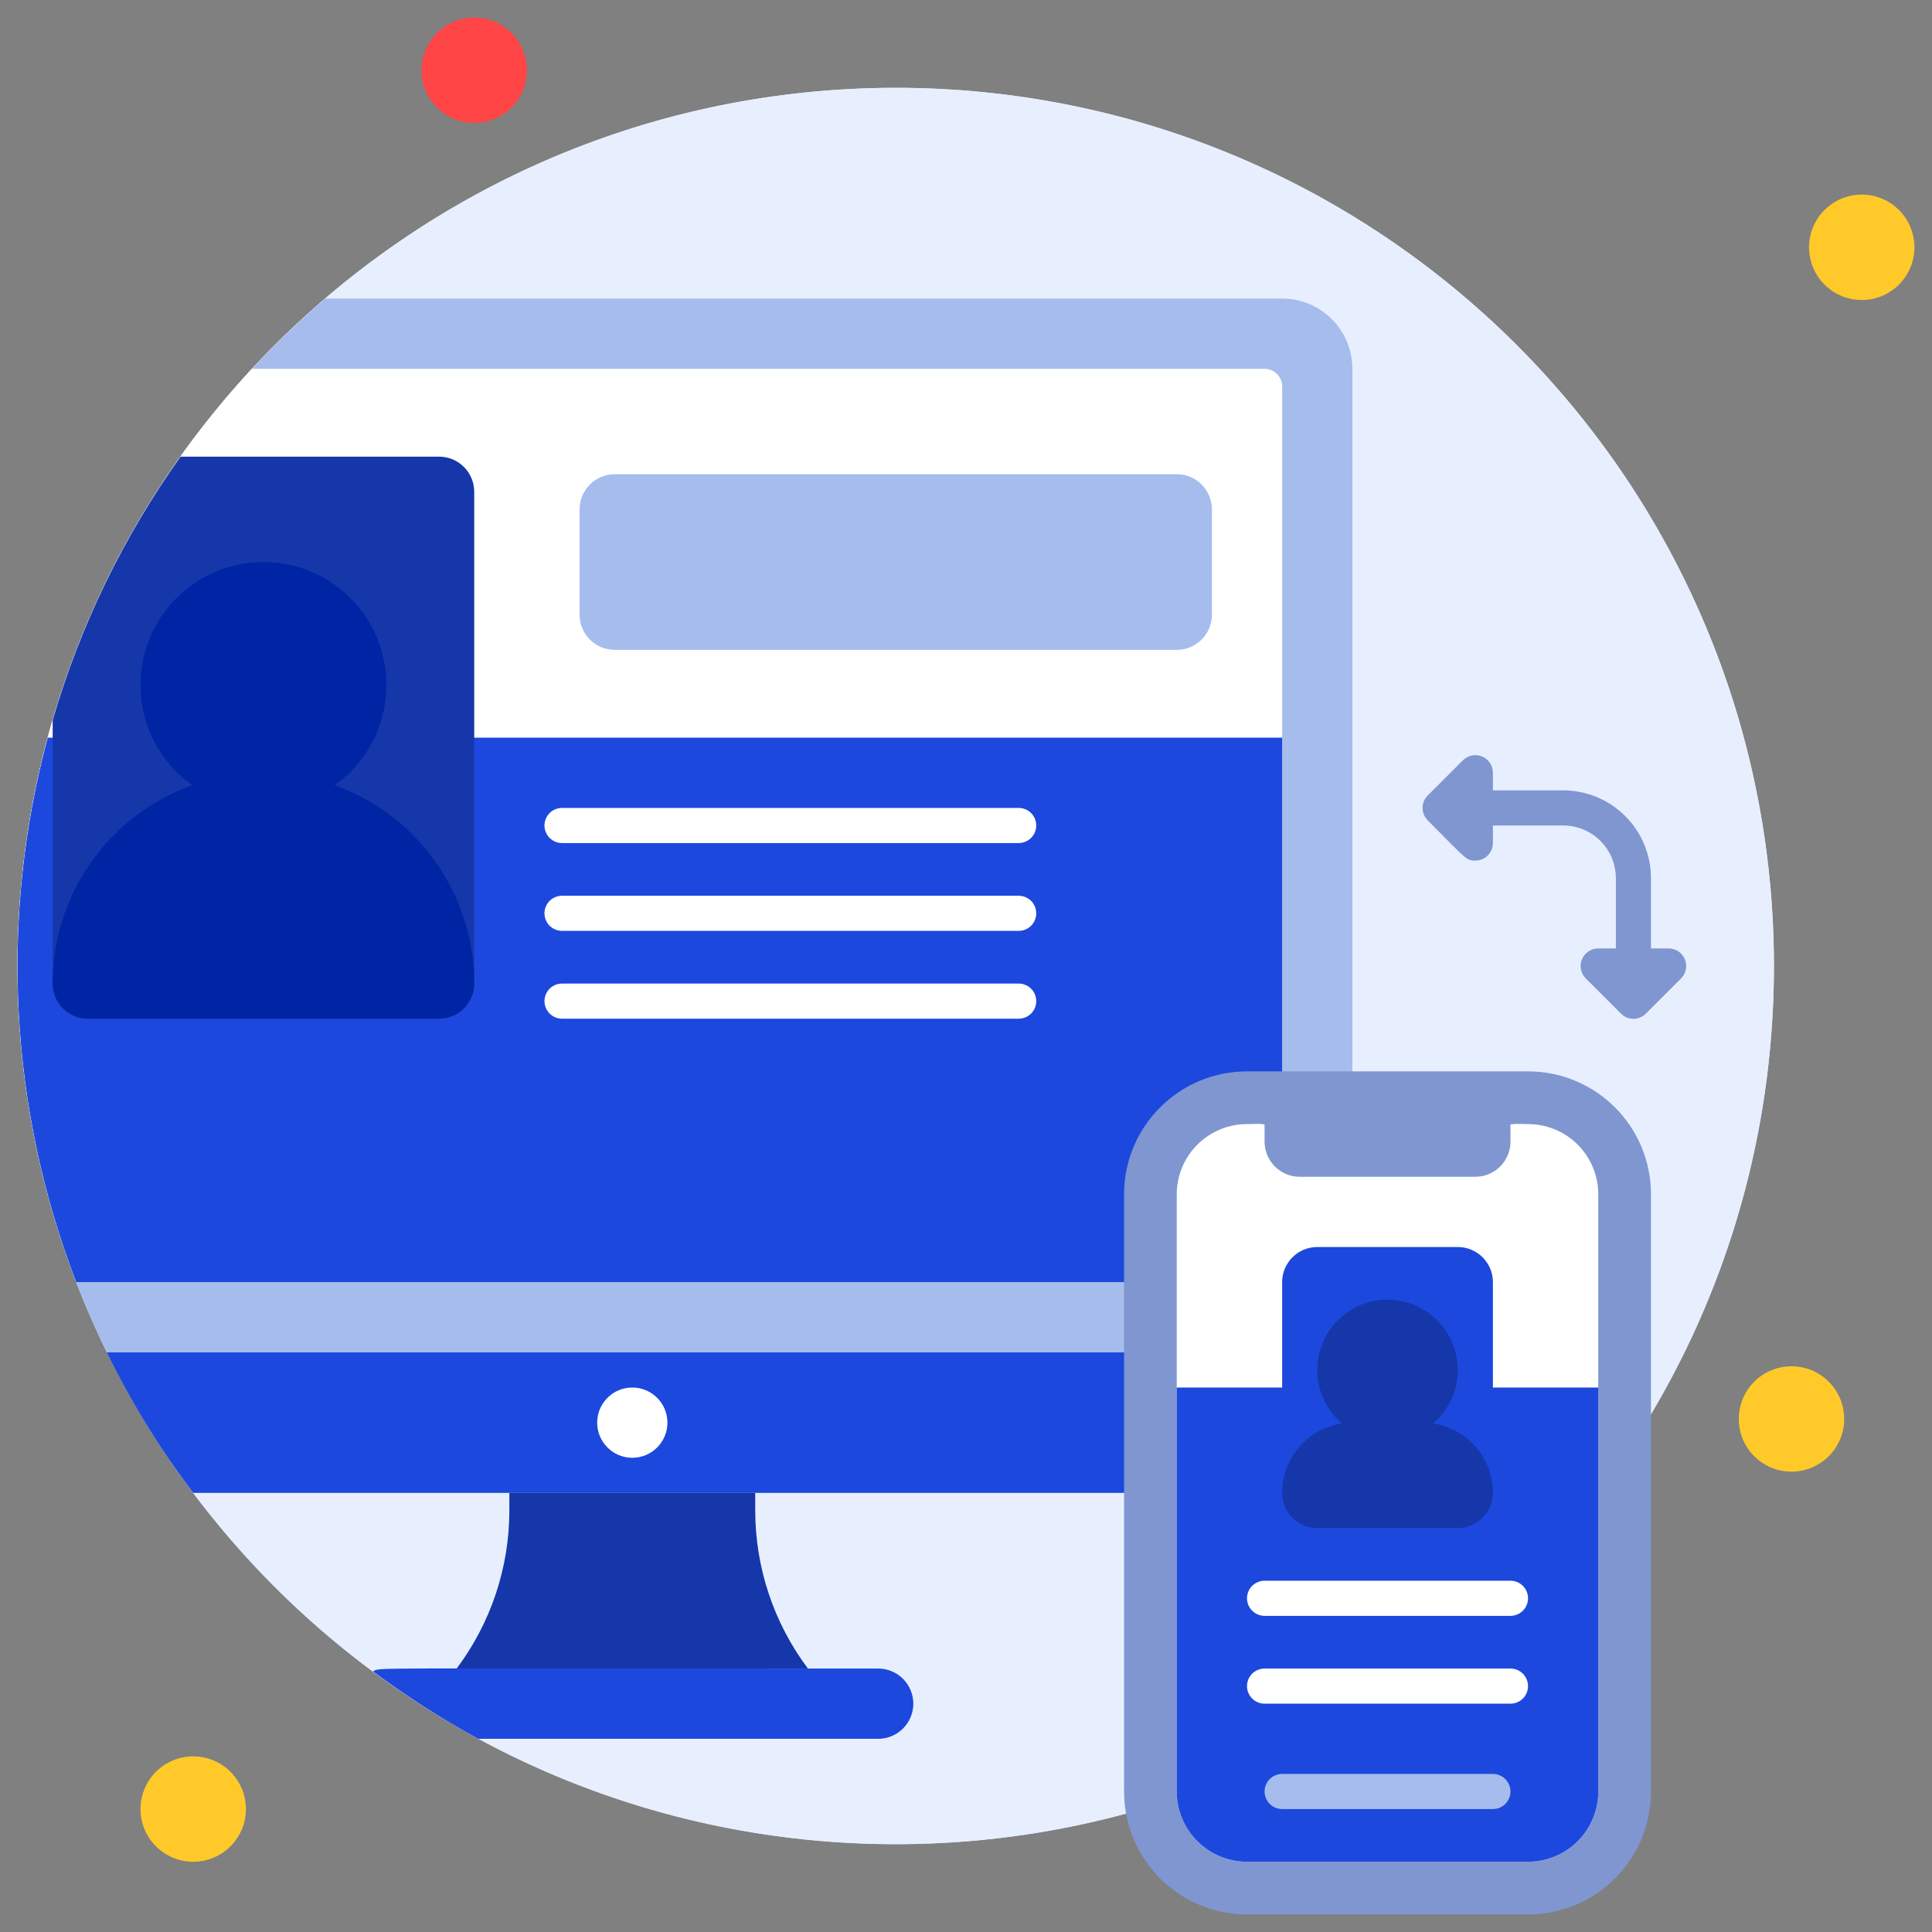 <svg width="94" height="94" viewBox="0 0 94 94" fill="none" xmlns="http://www.w3.org/2000/svg">
<rect x="0" y="0" width="94" height="94" fill="#808080" stroke="none"/>
<g clip-path="url(#clip0_1849_120692)">
<path d="M43.582 89.727C67.179 89.727 86.309 70.598 86.309 47C86.309 23.402 67.179 4.273 43.582 4.273C19.984 4.273 0.854 23.402 0.854 47C0.854 70.598 19.984 89.727 43.582 89.727Z" fill="#E7EFFF"/>
<path d="M86.309 47C86.309 55.451 83.803 63.712 79.108 70.738C74.413 77.764 67.74 83.241 59.933 86.475C52.125 89.709 43.534 90.555 35.246 88.906C26.958 87.258 19.345 83.188 13.369 77.213C7.394 71.237 3.324 63.624 1.675 55.336C0.027 47.047 0.873 38.456 4.107 30.649C7.341 22.842 12.817 16.169 19.844 11.474C26.87 6.779 35.131 4.273 43.582 4.273C54.914 4.273 65.782 8.774 73.794 16.787C81.807 24.8 86.309 35.668 86.309 47Z" fill="#E7EFFF"/>
<path d="M23.073 5.982C24.489 5.982 25.637 4.834 25.637 3.418C25.637 2.002 24.489 0.855 23.073 0.855C21.657 0.855 20.509 2.002 20.509 3.418C20.509 4.834 21.657 5.982 23.073 5.982Z" fill="#FF4545"/>
<path d="M90.582 14.596C91.998 14.596 93.145 13.448 93.145 12.032C93.145 10.616 91.998 9.468 90.582 9.468C89.166 9.468 88.018 10.616 88.018 12.032C88.018 13.448 89.166 14.596 90.582 14.596Z" fill="#FFCA29"/>
<path d="M87.164 71.602C88.58 71.602 89.727 70.455 89.727 69.039C89.727 67.623 88.58 66.475 87.164 66.475C85.748 66.475 84.6 67.623 84.6 69.039C84.6 70.455 85.748 71.602 87.164 71.602Z" fill="#FFCA29"/>
<path d="M9.4 90.582C10.816 90.582 11.964 89.434 11.964 88.018C11.964 86.602 10.816 85.455 9.4 85.455C7.984 85.455 6.836 86.602 6.836 88.018C6.836 89.434 7.984 90.582 9.4 90.582Z" fill="#FFCA29"/>
<path d="M65.8 17.945V65.8H5.204C1.036 57.286 -0.182 47.628 1.741 38.346C3.664 29.064 8.619 20.685 15.826 14.527H62.382C63.288 14.527 64.158 14.887 64.799 15.528C65.44 16.169 65.8 17.039 65.8 17.945Z" fill="#A5BCED"/>
<path d="M62.382 18.8V61.527C62.382 61.754 62.292 61.971 62.132 62.132C61.971 62.292 61.754 62.382 61.527 62.382H3.709C0.83 54.918 0.105 46.795 1.616 38.94C3.127 31.084 6.813 23.81 12.254 17.945H61.527C61.754 17.945 61.971 18.035 62.132 18.196C62.292 18.356 62.382 18.573 62.382 18.8Z" fill="white"/>
<path d="M62.382 35.891V62.382H3.709C0.453 53.921 -0.032 44.645 2.324 35.891H62.382ZM65.8 65.8V69.218C65.8 70.125 65.44 70.994 64.799 71.635C64.158 72.276 63.288 72.636 62.382 72.636H9.4C7.782 70.498 6.374 68.209 5.196 65.8H65.8ZM44.437 82.891C44.437 83.344 44.256 83.779 43.936 84.099C43.615 84.42 43.181 84.6 42.727 84.6H23.269C21.485 83.629 19.771 82.532 18.142 81.319C18.604 81.122 16.835 81.182 42.727 81.182C43.181 81.182 43.615 81.362 43.936 81.682C44.256 82.003 44.437 82.438 44.437 82.891Z" fill="#1C48DD"/>
<path d="M39.309 81.182H22.218C23.882 78.963 24.782 76.264 24.782 73.491V72.636H36.745V73.491C36.745 76.264 37.645 78.963 39.309 81.182Z" fill="#1537AA"/>
<path d="M30.764 70.927C31.708 70.927 32.473 70.162 32.473 69.218C32.473 68.274 31.708 67.509 30.764 67.509C29.82 67.509 29.055 68.274 29.055 69.218C29.055 70.162 29.82 70.927 30.764 70.927Z" fill="white"/>
<path d="M74.346 52.127H60.673C57.369 52.127 54.691 54.805 54.691 58.109V87.164C54.691 90.467 57.369 93.145 60.673 93.145H74.346C77.649 93.145 80.327 90.467 80.327 87.164V58.109C80.327 54.805 77.649 52.127 74.346 52.127Z" fill="#7F96D1"/>
<path d="M77.763 58.109V87.164C77.763 88.07 77.403 88.94 76.762 89.581C76.121 90.222 75.252 90.582 74.345 90.582H60.673C59.766 90.582 58.897 90.222 58.256 89.581C57.614 88.94 57.254 88.07 57.254 87.164V58.109C57.254 57.203 57.614 56.333 58.256 55.692C58.897 55.051 59.766 54.691 60.673 54.691C61.809 54.691 60.562 54.486 67.509 55.973C74.456 54.486 73.209 54.691 74.345 54.691C75.252 54.691 76.121 55.051 76.762 55.692C77.403 56.333 77.763 57.203 77.763 58.109Z" fill="white"/>
<path d="M57.254 67.509H77.763V87.164C77.763 88.07 77.403 88.94 76.762 89.581C76.121 90.222 75.252 90.582 74.345 90.582H60.673C59.766 90.582 58.897 90.222 58.256 89.581C57.614 88.94 57.254 88.07 57.254 87.164V67.509Z" fill="#1C48DD"/>
<path d="M61.527 54.691H73.491V55.545C73.491 55.999 73.311 56.434 72.99 56.754C72.67 57.075 72.235 57.255 71.782 57.255H63.236C62.783 57.255 62.348 57.075 62.028 56.754C61.707 56.434 61.527 55.999 61.527 55.545V54.691Z" fill="#7F96D1"/>
<path d="M72.636 88.018H62.382C62.155 88.018 61.938 87.928 61.778 87.768C61.617 87.608 61.527 87.39 61.527 87.164C61.527 86.937 61.617 86.72 61.778 86.559C61.938 86.399 62.155 86.309 62.382 86.309H72.636C72.863 86.309 73.08 86.399 73.241 86.559C73.401 86.72 73.491 86.937 73.491 87.164C73.491 87.39 73.401 87.608 73.241 87.768C73.08 87.928 72.863 88.018 72.636 88.018Z" fill="#A5BCED"/>
<path d="M70.927 60.673H64.091C63.147 60.673 62.382 61.438 62.382 62.382V72.636C62.382 73.58 63.147 74.346 64.091 74.346H70.927C71.871 74.346 72.636 73.58 72.636 72.636V62.382C72.636 61.438 71.871 60.673 70.927 60.673Z" fill="#1C48DD"/>
<path d="M23.073 23.927V47.855C23.073 48.308 22.892 48.742 22.572 49.063C22.252 49.384 21.817 49.564 21.363 49.564H4.273C3.819 49.564 3.385 49.384 3.064 49.063C2.744 48.742 2.563 48.308 2.563 47.855V35.036C3.901 30.444 6.004 26.11 8.785 22.218H21.363C21.817 22.218 22.252 22.398 22.572 22.719C22.892 23.039 23.073 23.474 23.073 23.927Z" fill="#1537AA"/>
<path d="M73.491 78.618H61.527C61.3 78.618 61.083 78.528 60.923 78.368C60.763 78.208 60.672 77.99 60.672 77.764C60.672 77.537 60.763 77.32 60.923 77.159C61.083 76.999 61.3 76.909 61.527 76.909H73.491C73.717 76.909 73.935 76.999 74.095 77.159C74.255 77.32 74.345 77.537 74.345 77.764C74.345 77.99 74.255 78.208 74.095 78.368C73.935 78.528 73.717 78.618 73.491 78.618ZM49.563 41.018H27.345C27.119 41.018 26.901 40.928 26.741 40.768C26.581 40.608 26.491 40.39 26.491 40.164C26.491 39.937 26.581 39.72 26.741 39.559C26.901 39.399 27.119 39.309 27.345 39.309H49.563C49.79 39.309 50.007 39.399 50.168 39.559C50.328 39.72 50.418 39.937 50.418 40.164C50.418 40.39 50.328 40.608 50.168 40.768C50.007 40.928 49.79 41.018 49.563 41.018ZM49.563 45.291H27.345C27.119 45.291 26.901 45.201 26.741 45.041C26.581 44.88 26.491 44.663 26.491 44.436C26.491 44.21 26.581 43.992 26.741 43.832C26.901 43.672 27.119 43.582 27.345 43.582H49.563C49.79 43.582 50.007 43.672 50.168 43.832C50.328 43.992 50.418 44.21 50.418 44.436C50.418 44.663 50.328 44.88 50.168 45.041C50.007 45.201 49.79 45.291 49.563 45.291ZM49.563 49.564H27.345C27.119 49.564 26.901 49.474 26.741 49.313C26.581 49.153 26.491 48.936 26.491 48.709C26.491 48.483 26.581 48.265 26.741 48.105C26.901 47.945 27.119 47.855 27.345 47.855H49.563C49.79 47.855 50.007 47.945 50.168 48.105C50.328 48.265 50.418 48.483 50.418 48.709C50.418 48.936 50.328 49.153 50.168 49.313C50.007 49.474 49.79 49.564 49.563 49.564ZM73.491 82.891H61.527C61.3 82.891 61.083 82.801 60.923 82.641C60.763 82.48 60.672 82.263 60.672 82.036C60.672 81.81 60.763 81.592 60.923 81.432C61.083 81.272 61.3 81.182 61.527 81.182H73.491C73.717 81.182 73.935 81.272 74.095 81.432C74.255 81.592 74.345 81.81 74.345 82.036C74.345 82.263 74.255 82.48 74.095 82.641C73.935 82.801 73.717 82.891 73.491 82.891Z" fill="white"/>
<path d="M57.255 23.073H29.909C28.965 23.073 28.2 23.838 28.2 24.782V29.909C28.2 30.853 28.965 31.618 29.909 31.618H57.255C58.199 31.618 58.964 30.853 58.964 29.909V24.782C58.964 23.838 58.199 23.073 57.255 23.073Z" fill="#A5BCED"/>
<path d="M69.218 69.218H65.8C64.894 69.218 64.024 69.578 63.383 70.219C62.742 70.86 62.382 71.73 62.382 72.636C62.382 73.09 62.562 73.524 62.882 73.845C63.203 74.165 63.638 74.346 64.091 74.346H70.927C71.381 74.346 71.815 74.165 72.136 73.845C72.456 73.524 72.636 73.09 72.636 72.636C72.636 71.73 72.276 70.86 71.635 70.219C70.994 69.578 70.125 69.218 69.218 69.218Z" fill="#1537AA"/>
<path d="M67.509 70.073C69.397 70.073 70.927 68.542 70.927 66.655C70.927 64.767 69.397 63.236 67.509 63.236C65.621 63.236 64.091 64.767 64.091 66.655C64.091 68.542 65.621 70.073 67.509 70.073Z" fill="#1537AA"/>
<path d="M12.818 37.6C10.098 37.6 7.49 38.68 5.567 40.603C3.644 42.527 2.563 45.135 2.563 47.855C2.563 48.308 2.744 48.742 3.064 49.063C3.385 49.384 3.819 49.564 4.273 49.564H21.363C21.817 49.564 22.252 49.384 22.572 49.063C22.892 48.742 23.073 48.308 23.073 47.855C23.073 45.135 21.992 42.527 20.069 40.603C18.146 38.68 15.538 37.6 12.818 37.6Z" fill="#0025A4"/>
<path d="M12.818 39.309C16.122 39.309 18.8 36.631 18.8 33.327C18.8 30.024 16.122 27.346 12.818 27.346C9.515 27.346 6.836 30.024 6.836 33.327C6.836 36.631 9.515 39.309 12.818 39.309Z" fill="#0025A4"/>
<path d="M81.182 46.145H80.327V42.727C80.327 41.594 79.877 40.507 79.076 39.706C78.275 38.905 77.188 38.455 76.055 38.455H72.636V37.6C72.638 37.43 72.588 37.264 72.494 37.123C72.4 36.981 72.266 36.871 72.11 36.806C71.953 36.741 71.78 36.724 71.614 36.757C71.448 36.791 71.295 36.873 71.175 36.993L69.466 38.702C69.386 38.782 69.323 38.876 69.279 38.98C69.236 39.085 69.213 39.196 69.213 39.309C69.213 39.422 69.236 39.534 69.279 39.638C69.323 39.742 69.386 39.836 69.466 39.916C71.329 41.779 71.32 41.873 71.782 41.873C72.009 41.873 72.226 41.783 72.386 41.622C72.546 41.462 72.636 41.245 72.636 41.018V40.164H76.055C76.735 40.164 77.387 40.434 77.868 40.914C78.348 41.395 78.618 42.047 78.618 42.727V46.145H77.764C77.594 46.145 77.428 46.194 77.286 46.288C77.145 46.382 77.035 46.516 76.97 46.672C76.904 46.829 76.888 47.002 76.921 47.168C76.954 47.334 77.037 47.487 77.157 47.607L78.866 49.316C78.946 49.396 79.04 49.459 79.144 49.503C79.248 49.546 79.36 49.569 79.473 49.569C79.586 49.569 79.697 49.546 79.802 49.503C79.906 49.459 80 49.396 80.08 49.316L81.789 47.607C81.909 47.487 81.991 47.334 82.025 47.168C82.058 47.002 82.041 46.829 81.976 46.672C81.911 46.516 81.801 46.382 81.659 46.288C81.518 46.194 81.352 46.145 81.182 46.145Z" fill="#7F96D1"/>
</g>
<defs>
<clipPath id="clip0_1849_120692">
<rect width="94" height="94" fill="white"/>
</clipPath>
</defs>
</svg>
